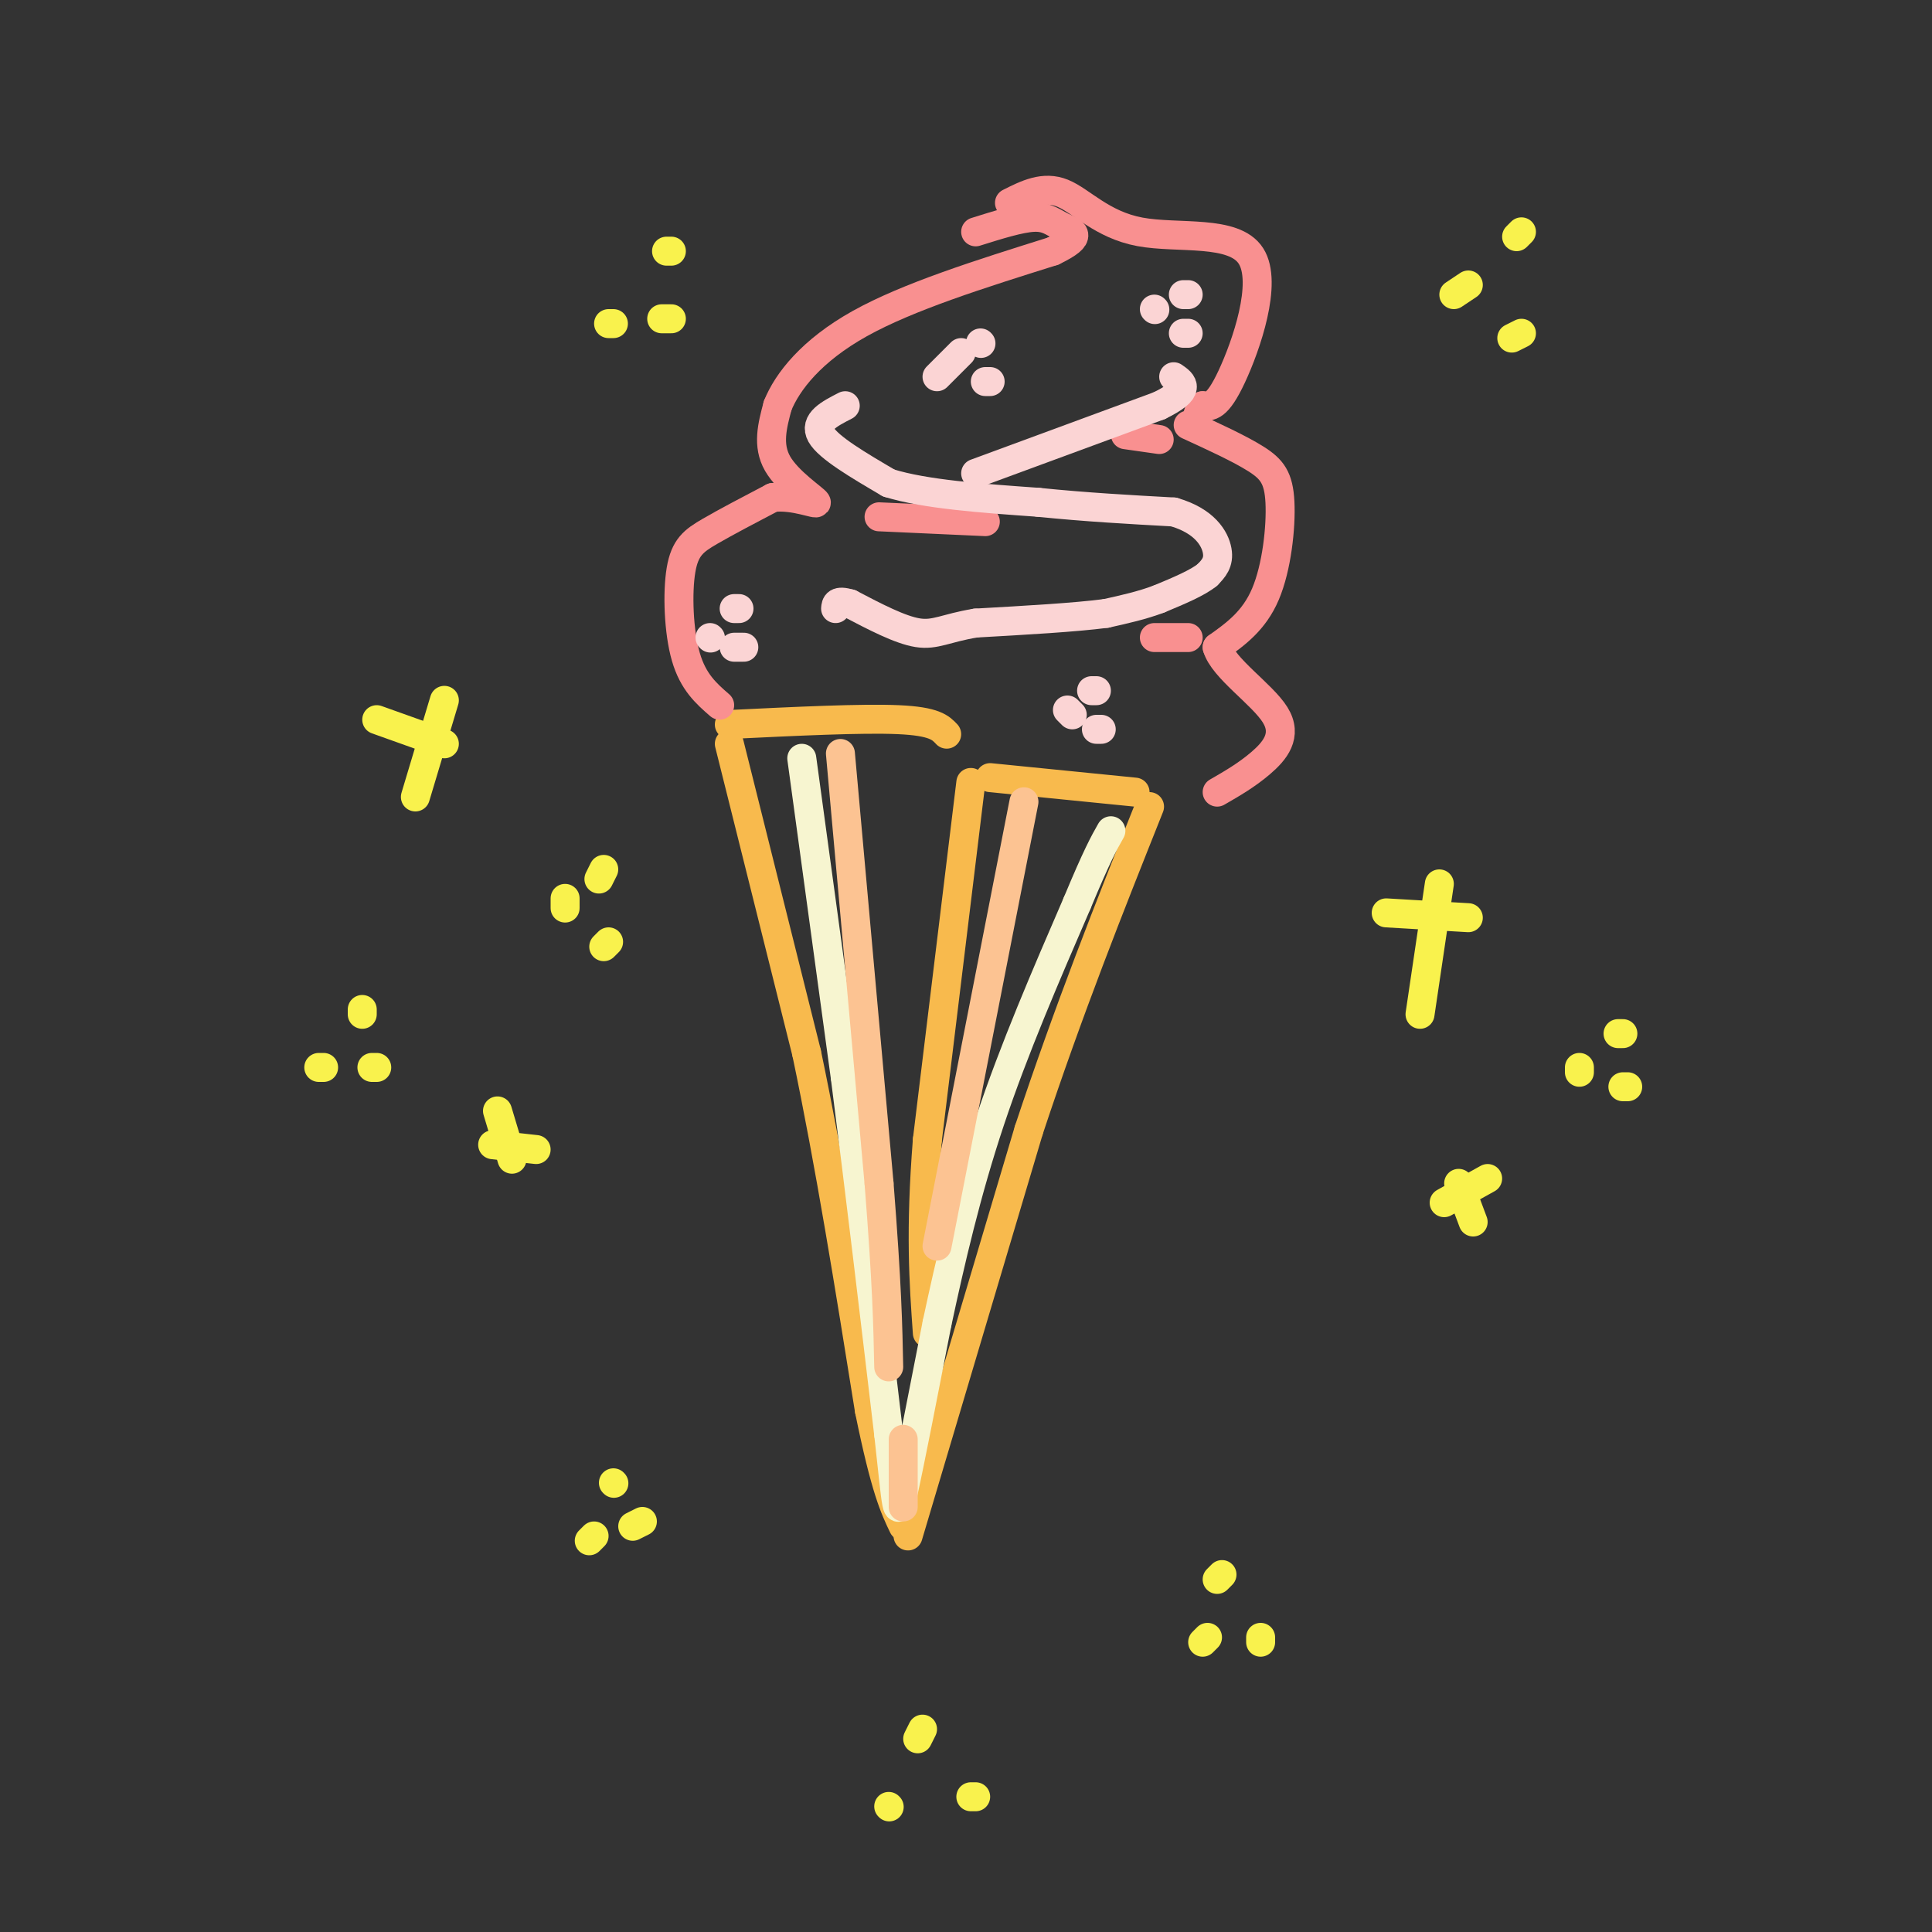 <svg viewBox='0 0 400 400' version='1.1' xmlns='http://www.w3.org/2000/svg' xmlns:xlink='http://www.w3.org/1999/xlink'><rect x="0" y="0" width="400" height="400" fill="#333333" stroke="none"/><g fill='none' stroke='rgb(248,186,77)' stroke-width='6' stroke-linecap='round' stroke-linejoin='round'><path d='M151,154c0.000,0.000 16.000,64.000 16,64'/><path d='M167,218c4.833,23.000 8.917,48.500 13,74'/><path d='M180,292c3.333,16.333 5.167,20.167 7,24'/><path d='M188,318c0.000,0.000 25.000,-84.000 25,-84'/><path d='M213,234c8.333,-25.167 16.667,-46.083 25,-67'/><path d='M151,150c13.750,-0.667 27.500,-1.333 35,-1c7.500,0.333 8.750,1.667 10,3'/><path d='M201,162c0.000,0.000 -9.000,74.000 -9,74'/><path d='M192,236c-1.500,19.000 -0.750,29.500 0,40'/><path d='M205,161c0.000,0.000 30.000,3.000 30,3'/></g>
<g fill='none' stroke='rgb(249,144,144)' stroke-width='6' stroke-linecap='round' stroke-linejoin='round'><path d='M149,146c-2.744,-2.387 -5.488,-4.774 -7,-10c-1.512,-5.226 -1.792,-13.292 -1,-18c0.792,-4.708 2.655,-6.060 6,-8c3.345,-1.940 8.173,-4.470 13,-7'/><path d='M160,103c4.524,-0.524 9.333,1.667 9,1c-0.333,-0.667 -5.810,-4.190 -8,-8c-2.190,-3.810 -1.095,-7.905 0,-12'/><path d='M161,84c2.000,-4.978 7.000,-11.422 17,-17c10.000,-5.578 25.000,-10.289 40,-15'/><path d='M218,52c6.857,-3.298 4.000,-4.042 2,-5c-2.000,-0.958 -3.143,-2.131 -6,-2c-2.857,0.131 -7.429,1.565 -12,3'/><path d='M209,42c3.557,-1.789 7.113,-3.579 11,-2c3.887,1.579 8.104,6.526 16,8c7.896,1.474 19.472,-0.526 23,5c3.528,5.526 -0.992,18.579 -4,25c-3.008,6.421 -4.504,6.211 -6,6'/><path d='M249,84c-1.167,1.500 -1.083,2.250 -1,3'/><path d='M246,88c5.321,2.440 10.643,4.881 14,7c3.357,2.119 4.750,3.917 5,9c0.250,5.083 -0.643,13.452 -3,19c-2.357,5.548 -6.179,8.274 -10,11'/><path d='M252,134c1.238,4.345 9.333,9.708 12,14c2.667,4.292 -0.095,7.512 -3,10c-2.905,2.488 -5.952,4.244 -9,6'/><path d='M182,107c0.000,0.000 22.000,1.000 22,1'/><path d='M240,91c0.000,0.000 -7.000,-1.000 -7,-1'/><path d='M246,132c0.000,0.000 -7.000,0.000 -7,0'/></g>
<g fill='none' stroke='rgb(251,212,212)' stroke-width='6' stroke-linecap='round' stroke-linejoin='round'><path d='M175,84c-3.250,1.667 -6.500,3.333 -5,6c1.500,2.667 7.750,6.333 14,10'/><path d='M184,100c7.500,2.333 19.250,3.167 31,4'/><path d='M215,104c9.833,1.000 18.917,1.500 28,2'/><path d='M243,106c6.444,1.867 8.556,5.533 9,8c0.444,2.467 -0.778,3.733 -2,5'/><path d='M250,119c-2.000,1.667 -6.000,3.333 -10,5'/><path d='M240,124c-3.500,1.333 -7.250,2.167 -11,3'/><path d='M229,127c-6.333,0.833 -16.667,1.417 -27,2'/><path d='M202,129c-6.244,1.022 -8.356,2.578 -12,2c-3.644,-0.578 -8.822,-3.289 -14,-6'/><path d='M176,125c-2.833,-0.833 -2.917,0.083 -3,1'/><path d='M202,98c0.000,0.000 38.000,-14.000 38,-14'/><path d='M240,84c6.833,-3.333 4.917,-4.667 3,-6'/><path d='M194,78c0.000,0.000 5.000,-5.000 5,-5'/><path d='M203,71c0.000,0.000 0.100,0.100 0.1,0.1'/><path d='M205,79c0.000,0.000 -1.000,0.000 -1,0'/><path d='M222,148c0.000,0.000 -1.000,-1.000 -1,-1'/><path d='M227,143c0.000,0.000 -1.000,0.000 -1,0'/><path d='M228,151c0.000,0.000 -1.000,0.000 -1,0'/><path d='M239,64c0.000,0.000 0.100,0.100 0.1,0.1'/><path d='M246,61c0.000,0.000 -1.000,0.000 -1,0'/><path d='M246,69c0.000,0.000 -1.000,0.000 -1,0'/><path d='M147,132c0.000,0.000 0.100,0.100 0.1,0.1'/><path d='M153,126c0.000,0.000 -1.000,0.000 -1,0'/><path d='M154,134c0.000,0.000 -2.000,0.000 -2,0'/></g>
<g fill='none' stroke='rgb(247,245,208)' stroke-width='6' stroke-linecap='round' stroke-linejoin='round'><path d='M166,157c0.000,0.000 9.000,66.000 9,66'/><path d='M175,223c3.000,23.333 6.000,48.667 9,74'/><path d='M184,297c1.756,15.733 1.644,18.067 3,12c1.356,-6.067 4.178,-20.533 7,-35'/><path d='M194,274c2.733,-12.778 6.067,-27.222 11,-42c4.933,-14.778 11.467,-29.889 18,-45'/><path d='M223,187c4.167,-10.000 5.583,-12.500 7,-15'/></g>
<g fill='none' stroke='rgb(252,195,146)' stroke-width='6' stroke-linecap='round' stroke-linejoin='round'><path d='M174,156c0.000,0.000 8.000,89.000 8,89'/><path d='M182,245c1.667,21.167 1.833,29.583 2,38'/><path d='M194,258c0.000,0.000 18.000,-92.000 18,-92'/><path d='M187,298c0.000,0.000 0.000,14.000 0,14'/></g>
<g fill='none' stroke='rgb(249,242,77)' stroke-width='6' stroke-linecap='round' stroke-linejoin='round'><path d='M287,189c0.000,0.000 17.000,1.000 17,1'/><path d='M298,183c0.000,0.000 -4.000,27.000 -4,27'/><path d='M299,249c0.000,0.000 9.000,-5.000 9,-5'/><path d='M302,245c0.000,0.000 3.000,8.000 3,8'/><path d='M327,221c0.000,0.000 0.000,1.000 0,1'/><path d='M336,214c0.000,0.000 -1.000,0.000 -1,0'/><path d='M337,225c0.000,0.000 -1.000,0.000 -1,0'/><path d='M78,149c0.000,0.000 14.000,5.000 14,5'/><path d='M92,145c0.000,0.000 -6.000,20.000 -6,20'/><path d='M102,237c0.000,0.000 9.000,1.000 9,1'/><path d='M103,230c0.000,0.000 3.000,10.000 3,10'/><path d='M117,186c0.000,0.000 0.000,2.000 0,2'/><path d='M125,180c0.000,0.000 -1.000,2.000 -1,2'/><path d='M126,195c0.000,0.000 -1.000,1.000 -1,1'/><path d='M67,221c0.000,0.000 -1.000,0.000 -1,0'/><path d='M75,210c0.000,0.000 0.000,-1.000 0,-1'/><path d='M78,221c0.000,0.000 -1.000,0.000 -1,0'/><path d='M126,67c0.000,0.000 1.000,0.000 1,0'/><path d='M139,52c0.000,0.000 -1.000,0.000 -1,0'/><path d='M139,66c0.000,0.000 -2.000,0.000 -2,0'/><path d='M122,319c0.000,0.000 1.000,-1.000 1,-1'/><path d='M127,307c0.000,0.000 0.100,0.100 0.1,0.1'/><path d='M133,315c0.000,0.000 -2.000,1.000 -2,1'/><path d='M249,340c0.000,0.000 1.000,-1.000 1,-1'/><path d='M252,327c0.000,0.000 1.000,-1.000 1,-1'/><path d='M261,339c0.000,0.000 0.000,1.000 0,1'/><path d='M184,374c0.000,0.000 0.100,0.100 0.1,0.1'/><path d='M191,358c0.000,0.000 -1.000,2.000 -1,2'/><path d='M202,372c0.000,0.000 -1.000,0.000 -1,0'/><path d='M304,59c0.000,0.000 -3.000,2.000 -3,2'/><path d='M314,49c0.000,0.000 1.000,-1.000 1,-1'/><path d='M315,69c0.000,0.000 -2.000,1.000 -2,1'/></g>
</svg>